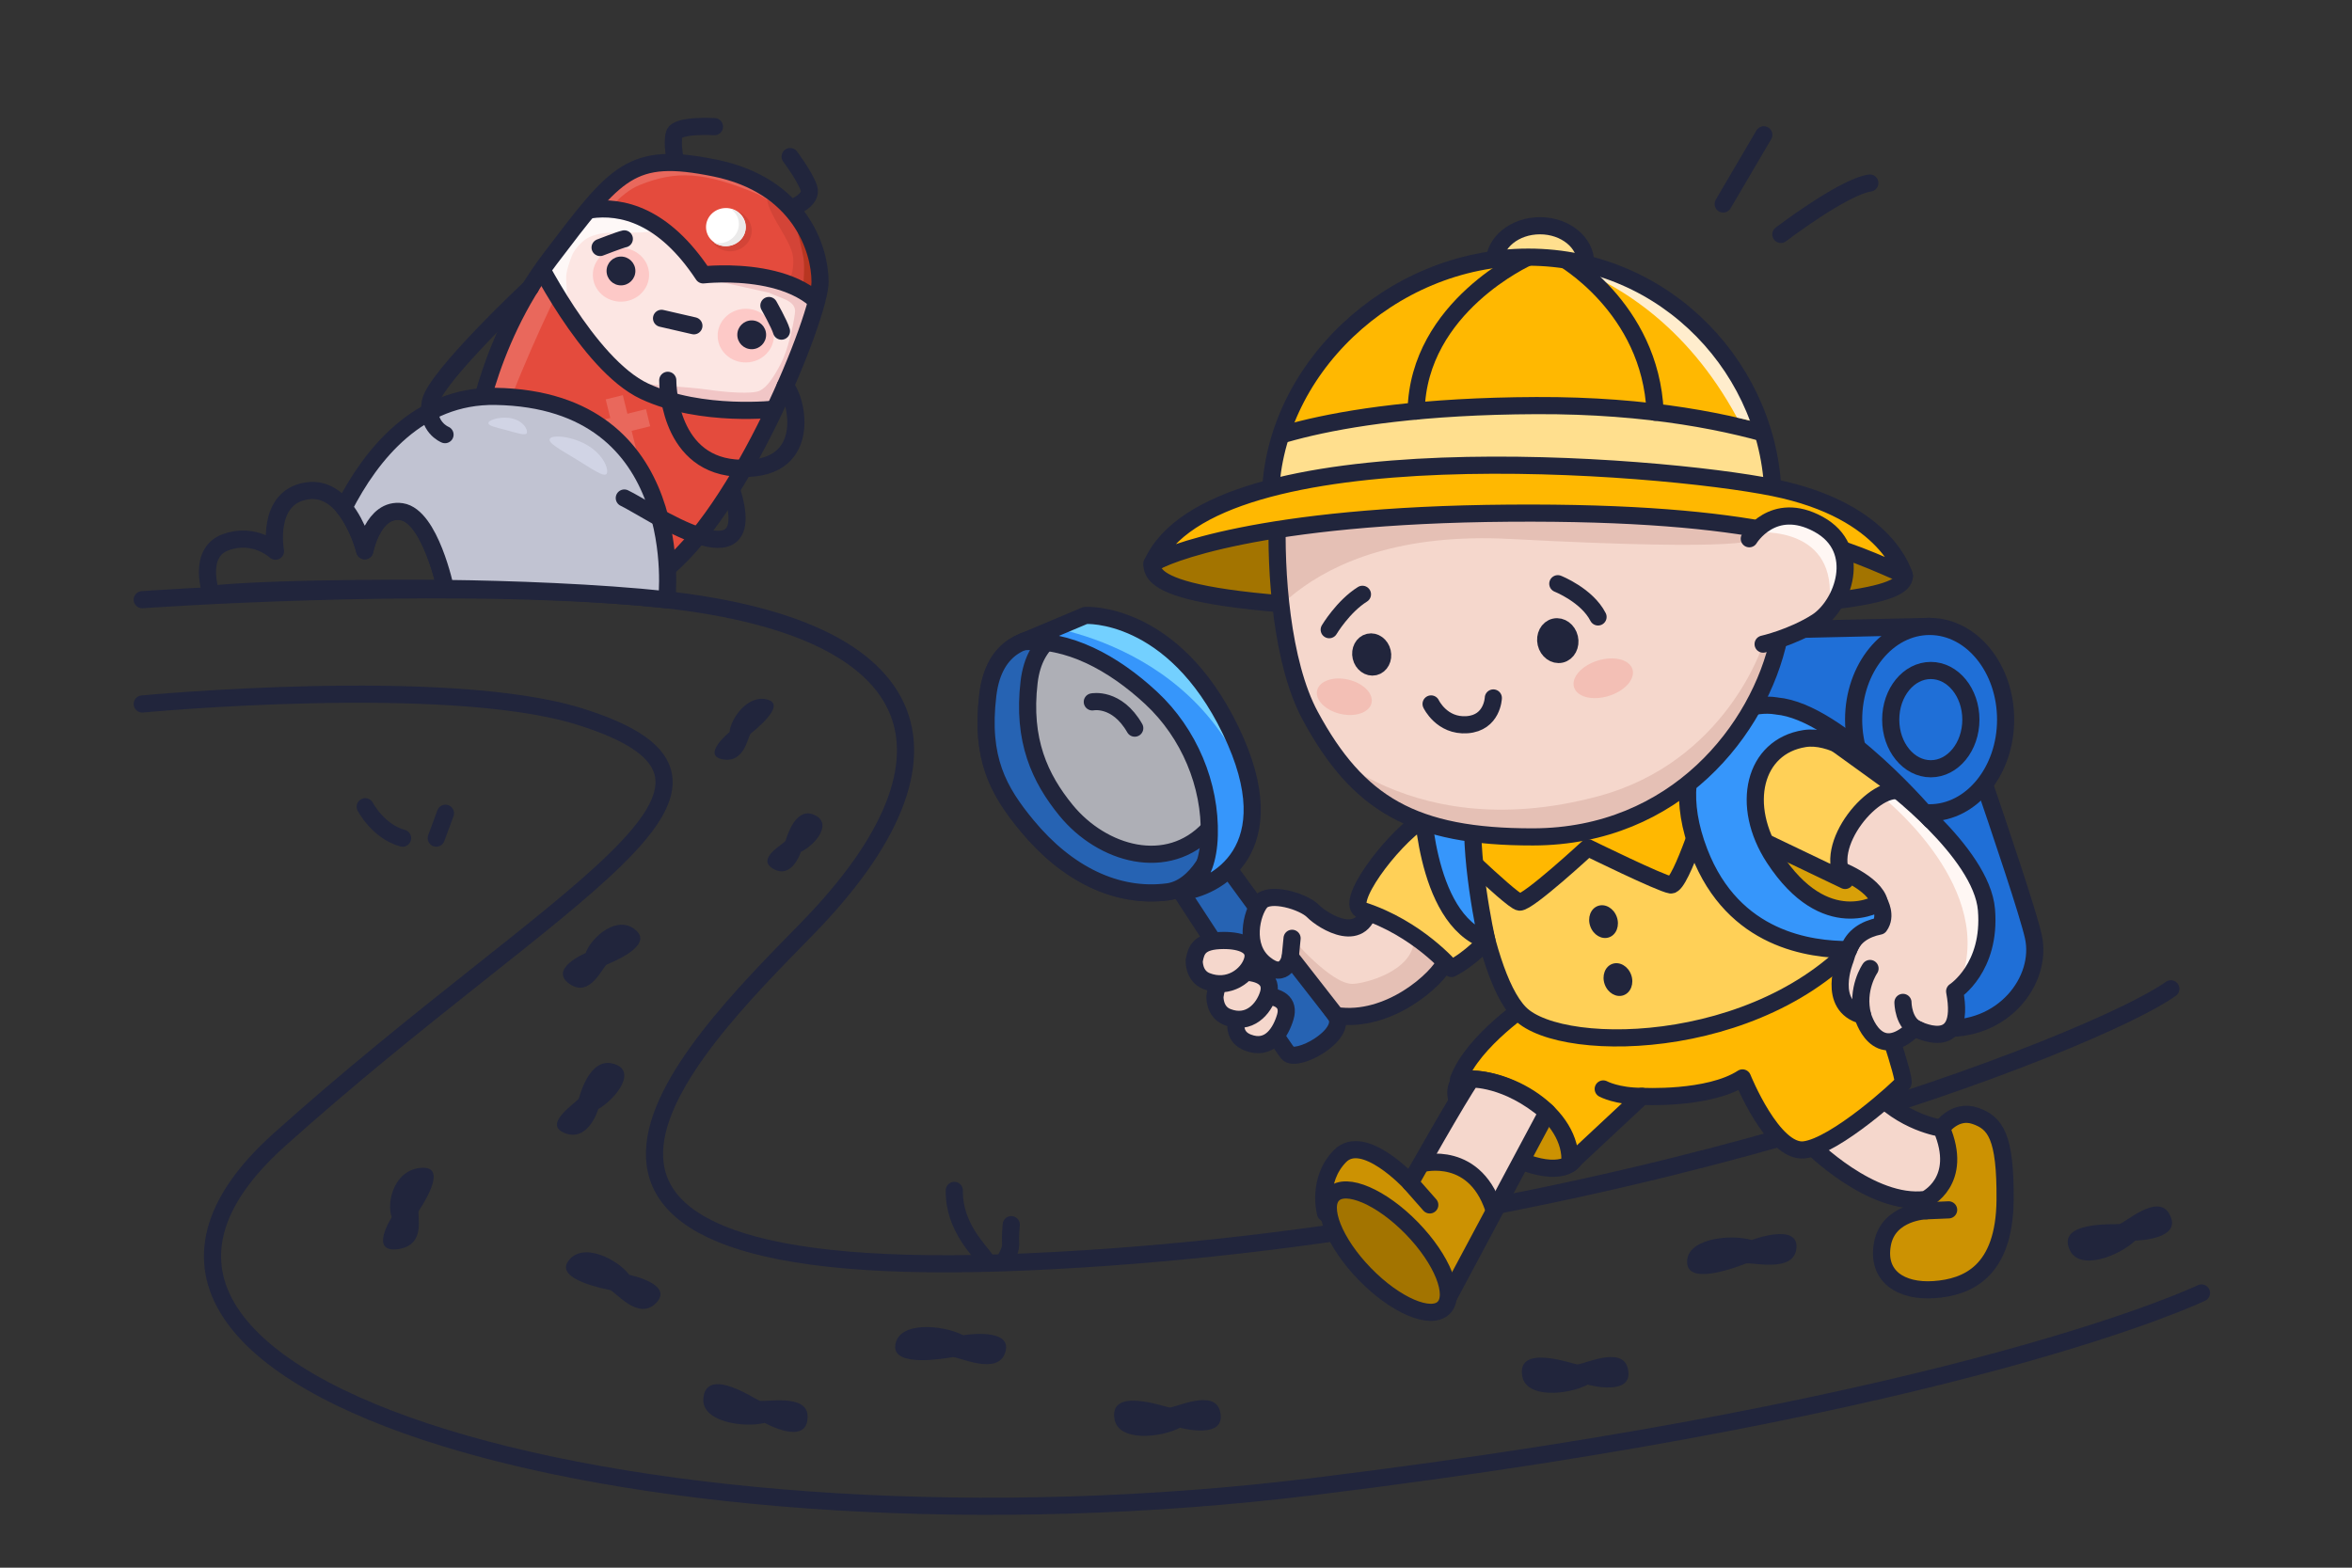 <svg width="480" height="320" viewBox="0 0 480 320" fill="none" xmlns="http://www.w3.org/2000/svg">
<rect x="0" y="0" width="480" height="320" fill="#333333" stroke="none"/>
<g clip-path="url(#clip0_464_16332)">
<path d="M96.49 90.88C96.49 90.88 98.75 70.57 112.3 52.77C125.85 34.97 128.68 30.8 145.9 34.3C163.12 37.8 167.36 50.75 167.36 57.55C167.36 64.35 151.27 104.9 134.61 117.23C117.95 129.56 96.49 90.88 96.49 90.88Z" fill="#E44B3D"/>
<mask id="mask0_464_16332" style="mask-type:luminance" maskUnits="userSpaceOnUse" x="96" y="33" width="72" height="87">
<path d="M96.49 90.88C96.49 90.88 98.75 70.57 112.3 52.77C125.85 34.97 128.68 30.8 145.9 34.3C163.12 37.8 167.36 50.75 167.36 57.55C167.36 64.35 151.27 104.9 134.61 117.23C117.95 129.56 96.49 90.88 96.49 90.88Z" fill="white"/>
</mask>
<g mask="url(#mask0_464_16332)">
<path d="M161.84 52.36C161.33 48.93 157.1 44.23 156.56 40.82C156.19 38.33 160.52 42.48 162.13 44.46C163.74 46.44 163.26 46.15 163.57 47.84C163.88 49.53 164.69 54.64 164.71 57.03C164.72 58.94 164.1 60.58 163.79 61.16C162.34 59.14 161.22 59.41 160.08 58.72C162.43 56.02 161.84 52.36 161.84 52.36Z" fill="#D34437"/>
<path d="M151.39 34.99C155.26 37 163.69 42.55 166.74 48.81C162.91 44.57 157.51 41.12 154.63 39.62C143.72 35.04 138.05 34.74 130.48 37.79C122.91 40.84 115.33 56.43 115.05 57.09C114.77 57.75 107.78 71.2 101.78 87.92C98.95 95.82 99.41 108.05 101.74 114.21C101.16 113.61 100.62 113.03 100.1 112.45C96.47 108.46 95.13 92.76 98.53 83.29C104.53 66.57 111.52 53.12 111.8 52.46C112.08 51.8 119.66 36.21 127.23 33.16C134.8 30.1 140.48 30.41 151.38 34.99H151.39Z" fill="#E9685C"/>
<path d="M163.96 52.56C163.65 50.75 162.72 47.02 162.29 45.38C161.64 42.8 165.24 47.02 165.84 48.08C166.44 49.14 167.88 52.42 167.94 54.23C168 56.04 167.28 63.59 166.5 65.45C165.72 67.31 164.86 70.59 163.93 71.58C163 72.56 163.64 69.43 163.93 68.02C164.23 66.61 163.7 63.2 163.76 61.12C163.82 59.04 164.34 54.83 163.96 52.56Z" fill="#B83621"/>
<path d="M109.25 47.79C109.25 47.79 127.47 31.83 143.51 56.11C143.51 56.11 166.29 53.47 170.43 67.4C174.57 81.33 158.55 83.47 158.55 83.47C158.55 83.47 143.21 85.31 131.54 79.87C119.87 74.43 108.72 51.43 108.72 51.43L109.25 47.79Z" fill="#FCE6E3"/>
<mask id="mask1_464_16332" style="mask-type:luminance" maskUnits="userSpaceOnUse" x="108" y="42" width="64" height="42">
<path d="M109.25 47.79C109.25 47.79 127.47 31.83 143.51 56.11C143.51 56.11 166.29 53.47 170.43 67.4C174.57 81.33 158.55 83.47 158.55 83.47C158.55 83.47 143.21 85.31 131.54 79.87C119.87 74.43 108.72 51.43 108.72 51.43L109.25 47.79Z" fill="white"/>
</mask>
<g mask="url(#mask1_464_16332)">
<path opacity="0.7" d="M132.45 47.3C133.36 47.08 132.33 46.08 131.7 45.6C130.59 44.22 125.56 44.2 121.93 44.35C118.3 44.5 118.54 44.83 117.36 45.97C116.18 47.11 114.39 48.93 114.05 50.53C113.71 52.13 111.26 54.13 111.39 56.46C111.52 58.78 113.34 64.03 114.46 65.47C115.58 66.91 116.81 67.73 117.97 68.19C119.13 68.65 118.88 66.57 118.29 66.1C117.7 65.63 116.51 63.7 116.09 62.61C115.68 61.52 115.66 58.46 115.55 56.99C115.45 55.52 116.28 53.29 116.75 52.12C117.23 50.94 118.52 49.5 119.59 48.79C120.65 48.09 122.42 47.55 124.58 47.49C126.74 47.43 131.29 47.58 132.43 47.3H132.45Z" fill="white"/>
<path d="M156.99 59.76L147.04 57.54C145.64 56.82 151.85 55.19 152.59 54.59C153.33 53.99 158.1 55.39 160.51 56.35C162.92 57.32 163.07 57.86 164.24 60.04C165.41 62.23 164.94 63.56 165.09 66.62C165.24 69.68 163.53 72.23 163.12 74.16C162.71 76.09 159.36 81.52 157.9 83C156.44 84.48 153.4 84.18 151.39 83.14C149.38 82.1 131.49 81.49 129.53 80.62C127.57 79.75 124.51 76.92 126.42 77.63C128.33 78.34 140.64 78.96 144.4 79.53C148.16 80.1 153.52 80.48 155.04 79.76C156.56 79.03 157.9 77.01 159.37 74.2C160.84 71.38 161.91 66.43 162.24 63.86C162.57 61.28 159.17 60.89 156.97 59.76H156.99Z" fill="#F1C6C6"/>
</g>
<path d="M109.25 47.79C109.25 47.79 127.47 31.83 143.51 56.11C143.51 56.11 166.29 53.47 170.43 67.4C174.57 81.33 158.55 83.47 158.55 83.47C158.55 83.47 143.21 85.31 131.54 79.87C119.87 74.43 108.72 51.43 108.72 51.43L109.25 47.79Z" stroke="#21253C" stroke-width="3.5" stroke-linecap="round" stroke-linejoin="round"/>
</g>
<path d="M96.49 90.88C96.49 90.88 98.75 70.57 112.3 52.77C125.85 34.97 128.68 30.8 145.9 34.3C163.12 37.8 167.36 50.75 167.36 57.55C167.36 64.35 151.27 104.9 134.61 117.23C117.95 129.56 96.49 90.88 96.49 90.88Z" stroke="#21253C" stroke-width="3.5" stroke-linecap="round" stroke-linejoin="round"/>
<path opacity="0.2" d="M126.88 61.575C130.049 61.488 132.55 58.965 132.467 55.94C132.384 52.914 129.748 50.532 126.579 50.619C123.41 50.706 120.909 53.229 120.992 56.254C121.075 59.28 123.711 61.662 126.88 61.575Z" fill="#FF5656"/>
<path opacity="0.2" d="M152.35 73.982C155.519 73.895 158.021 71.372 157.938 68.347C157.855 65.322 155.219 62.94 152.05 63.026C148.881 63.113 146.379 65.636 146.462 68.662C146.545 71.687 149.181 74.069 152.35 73.982Z" fill="#FF5656"/>
<path d="M137.86 32.831C137.86 32.831 137.04 29.34 137.61 27.36C138.18 25.381 145.81 25.851 145.81 25.851" stroke="#21253C" stroke-width="3.5" stroke-linecap="round" stroke-linejoin="round"/>
<path d="M161.25 31.96C161.25 31.96 164.33 36.05 165.09 38.45C165.85 40.85 161.7 42.42 161.7 42.42" stroke="#21253C" stroke-width="3.5" stroke-linecap="round" stroke-linejoin="round"/>
<path d="M122.47 50.52C122.47 50.52 126.63 48.9 127.41 48.76L122.47 50.52Z" fill="#E44B3D"/>
<path d="M122.47 50.52C122.47 50.52 126.63 48.9 127.41 48.76" stroke="#21253C" stroke-width="3.5" stroke-linecap="round" stroke-linejoin="round"/>
<path d="M156.92 62.36C156.92 62.36 159.09 66.19 159.48 67.59L156.92 62.36Z" fill="#E44B3D"/>
<path d="M156.92 62.36C156.92 62.36 159.09 66.19 159.48 67.59" stroke="#21253C" stroke-width="3.5" stroke-linecap="round" stroke-linejoin="round"/>
<path d="M135.01 64.981L141.61 66.501" stroke="#21253C" stroke-width="3.5" stroke-linecap="round" stroke-linejoin="round"/>
<path d="M149.129 51.288C151.558 51.222 153.476 49.293 153.413 46.98C153.349 44.666 151.329 42.845 148.9 42.912C146.471 42.978 144.553 44.907 144.616 47.221C144.68 49.534 146.7 51.355 149.129 51.288Z" fill="#D34437"/>
<path d="M148.251 50.222C150.492 50.161 152.261 48.374 152.203 46.232C152.144 44.09 150.279 42.404 148.038 42.465C145.797 42.526 144.027 44.313 144.086 46.455C144.145 48.597 146.009 50.283 148.251 50.222Z" fill="white"/>
<path d="M149.15 42.64C150.85 43.07 152.12 44.52 152.17 46.28C152.23 48.42 150.46 50.2 148.21 50.27C147.26 50.3 146.38 50.01 145.68 49.51C146.05 49.6 146.43 49.65 146.83 49.64C149.07 49.58 150.84 47.79 150.79 45.65C150.76 44.41 150.12 43.33 149.15 42.65V42.64Z" fill="#EBEAEA"/>
<path d="M121.2 87.99L132.26 85.26" stroke="#E9685C" stroke-width="3.6"/>
<path d="M125.36 81.09L128.09 92.15" stroke="#E9685C" stroke-width="3.6"/>
<path d="M160.24 78.84C162.78 81.38 166.31 96.96 149.93 95.52C136.09 94.31 136.28 77.63 136.28 77.63" stroke="#21253C" stroke-width="3.5" stroke-linecap="round" stroke-linejoin="round"/>
<path d="M126.73 58.25C128.354 58.25 129.67 56.934 129.67 55.31C129.67 53.686 128.354 52.37 126.73 52.37C125.106 52.37 123.79 53.686 123.79 55.31C123.79 56.934 125.106 58.25 126.73 58.25Z" fill="#21253C"/>
<path d="M153.41 71.28C155.034 71.28 156.35 69.964 156.35 68.34C156.35 66.717 155.034 65.4 153.41 65.4C151.786 65.4 150.47 66.717 150.47 68.34C150.47 69.964 151.786 71.28 153.41 71.28Z" fill="#21253C"/>
<path d="M29.03 122.41C29.03 122.41 85.95 118.31 129.62 121.8C190.22 126.64 199.36 154.13 164.63 189.65C140.18 214.66 91.22 262.85 209.81 257.57C328.4 252.29 428.35 212.42 443.03 201.84" stroke="#21253C" stroke-width="3.5" stroke-linecap="round" stroke-linejoin="round"/>
<path d="M29.03 143.7C29.03 143.7 91.25 137.79 118.33 146.27C162.4 160.08 114.48 181.08 56.98 232.67C-0.52 284.26 134.51 319.81 268.02 303.44C401.53 287.07 449.28 263.92 449.28 263.92" stroke="#21253C" stroke-width="3.5" stroke-linecap="round" stroke-linejoin="round"/>
<path d="M43.11 121.29C43.11 121.29 40.08 112.87 46.04 110.69C52 108.51 56.22 112.51 56.22 112.51C56.22 112.51 54.15 101.51 62.63 100.2C71.11 98.89 74.45 112.41 74.45 112.41C74.45 112.41 76.12 103.55 81.97 104.43C87.82 105.31 90.91 120.1 90.91 120.1C90.91 120.1 57.87 119.79 43.11 121.27V121.29Z" stroke="#21253C" stroke-width="3.5" stroke-linecap="round" stroke-linejoin="round"/>
<path d="M90.91 120.119C103.91 120.259 122.12 120.929 136.08 122.429C136.08 122.429 140.82 81.569 101.1 80.909C85.44 80.649 75.75 92.699 70.18 103.619C73.16 107.259 74.44 112.429 74.44 112.429C74.44 112.429 76.11 103.569 81.96 104.449C87.81 105.339 90.9 120.119 90.9 120.119H90.91Z" fill="#C1C3D2" stroke="#21253C" stroke-width="3.5" stroke-linecap="round" stroke-linejoin="round"/>
<path d="M120.01 90.96C123.21 92.919 124.26 95.809 123.82 96.68C123.38 97.549 120.79 95.709 117.58 93.739C114.38 91.779 111.77 90.43 112.21 89.57C112.65 88.71 116.8 88.999 120.01 90.96Z" fill="#D1D4E5"/>
<path d="M104.71 85.469C106.87 86.049 107.73 87.699 107.52 88.359C107.31 89.019 105.54 88.389 103.38 87.809C101.22 87.229 99.48 86.919 99.7 86.259C99.92 85.599 102.56 84.889 104.72 85.469H104.71Z" fill="#D1D4E5"/>
<path d="M194.76 242.989C194.62 250.489 200.03 255.319 201.31 257.369" stroke="#21253C" stroke-width="3.5" stroke-linecap="round" stroke-linejoin="round"/>
<path d="M206.38 249.979C205.9 254.829 206.86 253.789 205.33 256.809" stroke="#21253C" stroke-width="3.5" stroke-linecap="round" stroke-linejoin="round"/>
<path d="M74.54 164.67C74.54 164.67 77.14 169.7 82.16 171.09" stroke="#21253C" stroke-width="3.5" stroke-linecap="round" stroke-linejoin="round"/>
<path d="M90.91 166L89.03 171.08" stroke="#21253C" stroke-width="3.5" stroke-linecap="round" stroke-linejoin="round"/>
<path d="M359.96 27.52L351.67 41.639" stroke="#21253C" stroke-width="3.5" stroke-linecap="round" stroke-linejoin="round"/>
<path d="M363.44 47.849C363.44 47.849 376.14 38.159 381.6 37.359" stroke="#21253C" stroke-width="3.5" stroke-linecap="round" stroke-linejoin="round"/>
<path d="M148.88 149.45C149.13 146.63 152.71 141.53 156.81 142.86C160.43 144.04 153.91 149.16 153.25 149.7C152.59 150.24 152.03 155.74 147.62 155.02C142.96 154.26 148.88 149.44 148.88 149.44V149.45Z" fill="#21253C"/>
<path d="M119.51 194.539C120.76 191.159 126.21 186.479 129.92 190.019C133.2 193.149 124.75 196.489 123.88 196.859C123.01 197.229 120.51 203.779 116.27 200.869C111.79 197.789 119.51 194.539 119.51 194.539Z" fill="#21253C"/>
<path d="M79.95 248.47C78.78 245.33 80.53 238.47 86.32 238.37C91.43 238.28 86.04 246.26 85.5 247.1C84.96 247.94 87.16 254.08 81.32 254.96C75.15 255.89 79.95 248.47 79.95 248.47Z" fill="#21253C"/>
<path d="M156.07 290.449C151.77 291.499 143.14 290.249 143.54 285.459C144.09 278.849 153.92 285.479 154.96 285.899C156 286.319 164.81 284.329 164.82 289.139C164.84 295.359 156.07 290.449 156.07 290.449Z" fill="#21253C"/>
<path d="M240.81 291.429C236.9 293.489 228.21 294.379 227.44 289.629C226.37 283.079 237.52 287.139 238.63 287.289C239.74 287.439 247.8 283.379 248.98 288.039C250.5 294.069 240.81 291.429 240.81 291.429Z" fill="#21253C"/>
<path d="M324.02 282.639C320.11 284.699 311.42 285.589 310.65 280.839C309.58 274.289 320.73 278.349 321.84 278.499C322.95 278.649 331.01 274.589 332.19 279.249C333.71 285.279 324.02 282.639 324.02 282.639Z" fill="#21253C"/>
<path d="M435.77 253.23C432.58 256.29 424.48 259.55 422.42 255.2C419.58 249.2 431.41 250.01 432.52 249.85C433.63 249.69 440.25 243.55 442.67 247.71C445.81 253.08 435.76 253.23 435.76 253.23H435.77Z" fill="#21253C"/>
<path d="M163.43 173.899C166.53 172.379 170.13 167.879 165.96 166.249C162.27 164.809 160.54 170.949 160.33 171.589C160.12 172.229 154.13 175.229 157.79 177.339C161.66 179.569 163.43 173.909 163.43 173.909V173.899Z" fill="#21253C"/>
<path d="M122.1 226.39C125.91 224.13 130.23 218.34 124.97 217.08C120.32 215.97 118.39 223.4 118.15 224.17C117.91 224.94 110.56 229.37 115.19 231.26C120.09 233.26 122.09 226.39 122.09 226.39H122.1Z" fill="#21253C"/>
<path d="M128.43 260.219C126.04 257.039 118.78 253.299 115.91 257.499C113.38 261.219 123.44 263.099 124.48 263.319C125.52 263.539 130.23 269.689 133.86 266.009C137.69 262.129 128.43 260.219 128.43 260.219Z" fill="#21253C"/>
<path d="M196.57 272.549C192.44 270.409 183.18 269.579 182.7 274.709C182.28 279.239 193.26 277.209 194.41 277.029C195.56 276.849 203.64 280.949 205.16 276.039C206.77 270.849 196.57 272.549 196.57 272.549Z" fill="#21253C"/>
<path d="M357.5 253.11C353.03 251.82 343.79 252.83 344.33 257.96C344.81 262.49 355.17 258.34 356.26 257.93C357.35 257.52 366.08 259.96 366.61 254.85C367.17 249.45 357.5 253.11 357.5 253.11Z" fill="#21253C"/>
<path d="M108.23 58.72C108.23 58.72 88.69 77.06 87.81 82.12C86.93 87.18 90.82 88.72 90.82 88.72" stroke="#21253C" stroke-width="3.5" stroke-linecap="round" stroke-linejoin="round"/>
<path d="M127.41 101.659C132.18 103.879 155.65 120.389 149.35 100.109" stroke="#21253C" stroke-width="3.5" stroke-linecap="round" stroke-linejoin="round"/>
<path d="M240.12 180.64C240.12 180.64 261.11 212.89 262.8 214.96C264.49 217.03 275.04 211.38 272.64 207.29L249.16 175.16L240.12 180.64Z" fill="#2663B3" stroke="#21253C" stroke-width="3.5" stroke-linecap="round" stroke-linejoin="round"/>
<path d="M252.23 209.24C252.63 207.1 252.41 203.28 257.38 203.26C261.05 203.25 263.2 204.59 262.3 207.61C261.4 210.63 259.12 214.58 254.61 212.79C251.9 211.72 252.23 209.24 252.23 209.24Z" fill="#F5D7CC" stroke="#21253C" stroke-width="3.5" stroke-linecap="round" stroke-linejoin="round"/>
<path d="M247.95 203.36C248.35 201.22 248.58 198.46 253.56 198.44C257.23 198.43 259.76 199.88 258.85 202.89C257.94 205.9 254.97 209.38 250.46 207.59C247.75 206.52 247.95 203.35 247.95 203.35V203.36Z" fill="#F5D7CC" stroke="#21253C" stroke-width="3.5" stroke-linecap="round" stroke-linejoin="round"/>
<path d="M243.73 196.04C244.13 193.9 244.71 191.99 249.69 191.97C253.36 191.96 256.49 193.09 255.58 196.1C254.67 199.11 250.75 202.06 246.23 200.27C243.52 199.2 243.72 196.03 243.72 196.03L243.73 196.04Z" fill="#F5D7CC" stroke="#21253C" stroke-width="3.5" stroke-linecap="round" stroke-linejoin="round"/>
<path d="M263.32 195.34C263.32 195.34 262.47 200.28 258.1 196.75C253.73 193.22 255.42 186.35 257.25 184.14C259.08 181.93 266 183.97 267.98 185.99C269.96 188.01 278.57 193.44 279.7 184.14C280.51 177.45 296.42 192.86 294.98 196.29C293.54 199.72 283.51 208.94 272.64 207.29L263.32 195.34Z" fill="#F5D7CC"/>
<mask id="mask2_464_16332" style="mask-type:luminance" maskUnits="userSpaceOnUse" x="255" y="182" width="41" height="26">
<path d="M263.32 195.34C263.32 195.34 262.47 200.28 258.1 196.75C253.73 193.22 255.42 186.35 257.25 184.14C259.08 181.93 266 183.97 267.98 185.99C269.96 188.01 278.57 193.44 279.7 184.14C280.51 177.45 296.42 192.86 294.98 196.29C293.54 199.72 283.51 208.94 272.64 207.29L263.32 195.34Z" fill="white"/>
</mask>
<g mask="url(#mask2_464_16332)">
<path d="M263.69 191.53C263.69 191.53 271.59 200.83 275.97 200.83C278.39 200.83 288.21 198.33 288.58 191.98C288.95 185.63 295.59 191.45 295.59 191.45L298.41 204.62L282.18 210.25L270.15 211.88L263.69 191.54V191.53Z" fill="#E5C0B5"/>
</g>
<path d="M263.32 195.34C263.32 195.34 262.47 200.28 258.1 196.75C253.73 193.22 255.42 186.35 257.25 184.14C259.08 181.93 266 183.97 267.98 185.99C269.96 188.01 278.57 193.44 279.7 184.14C280.51 177.45 296.42 192.86 294.98 196.29C293.54 199.72 283.51 208.94 272.64 207.29L263.32 195.34Z" stroke="#21253C" stroke-width="3.5" stroke-linecap="round" stroke-linejoin="round"/>
<path d="M263.32 195.34L263.69 191.53" stroke="#21253C" stroke-width="3.5" stroke-linecap="round" stroke-linejoin="round"/>
<path opacity="0.66" d="M209.63 168.56C203.77 161.46 200.05 154.87 201.6 141.88C203.15 128.89 213.6 129.88 217.27 130.09C220.94 130.3 238.24 134.48 246.35 146.11C254.46 157.74 248.65 180.69 238.3 182.03C227.95 183.37 217.79 178.43 209.62 168.55L209.63 168.56Z" fill="#EDEFFA" stroke="#21253C" stroke-width="3.5" stroke-linecap="round" stroke-linejoin="round"/>
<path d="M246.78 169.149C238.31 178.279 224.94 174.439 217.55 165.389C212.24 158.889 208.61 151.129 210.02 139.229C210.57 134.589 212.46 131.739 214.76 129.999C210.17 129.979 202.87 131.199 201.59 141.889C200.04 154.879 203.75 161.479 209.62 168.569C217.79 178.449 227.95 183.389 238.3 182.049C243.99 181.309 248.3 174.039 249.69 165.709C248.78 166.919 247.79 168.069 246.78 169.159V169.149Z" fill="#2663B3" stroke="#21253C" stroke-width="3.5" stroke-linecap="round" stroke-linejoin="round"/>
<path d="M222.92 143.27C222.92 143.27 227.91 142.23 231.58 148.63L222.92 143.27Z" fill="#FFEBE5"/>
<path d="M222.92 143.27C222.92 143.27 227.91 142.23 231.58 148.63" stroke="#21253C" stroke-width="3.5" stroke-linecap="round" stroke-linejoin="round"/>
<path d="M208.74 131L221.51 125.62C221.51 125.62 239.29 124.51 251.16 149.08C263.03 173.65 247.85 181.4 241.04 182.04C241.04 182.04 246.51 180.75 246.79 170.49C247.07 160.23 242.7 149.69 234.93 142.47C227.16 135.25 217.92 130.29 208.75 131H208.74Z" fill="#3696FB"/>
<mask id="mask3_464_16332" style="mask-type:luminance" maskUnits="userSpaceOnUse" x="208" y="125" width="48" height="58">
<path d="M208.74 131L221.51 125.62C221.51 125.62 239.29 124.51 251.16 149.08C263.03 173.65 247.85 181.4 241.04 182.04C241.04 182.04 246.51 180.75 246.79 170.49C247.07 160.23 242.7 149.69 234.93 142.47C227.16 135.25 217.92 130.29 208.75 131H208.74Z" fill="white"/>
</mask>
<g mask="url(#mask3_464_16332)">
<path d="M210.93 127.48C210.93 127.48 248.68 130.8 257.15 168.02C263.9 197.66 262.23 113.67 262.23 113.67L227.31 112.92L210.93 127.49V127.48Z" fill="#73D0FF"/>
</g>
<path d="M208.74 131L221.51 125.62C221.51 125.62 239.29 124.51 251.16 149.08C263.03 173.65 247.85 181.4 241.04 182.04C241.04 182.04 246.51 180.75 246.79 170.49C247.07 160.23 242.7 149.69 234.93 142.47C227.16 135.25 217.92 130.29 208.75 131H208.74Z" stroke="#21253C" stroke-width="3.5" stroke-linecap="round" stroke-linejoin="round"/>
<path d="M278 185.83C274.17 184.6 283.67 171.73 290.15 167.37C296.63 163.01 303.44 191.98 303.44 191.98C303.44 191.98 300.16 195.67 296.21 197.69C296.21 197.69 289.3 189.46 278 185.83Z" fill="#FFD057" stroke="#21253C" stroke-width="3.5" stroke-linecap="round" stroke-linejoin="round"/>
<path d="M351.85 128.81L393.81 127.86C393.81 127.86 412.99 182.24 414.97 191.17C416.95 200.1 408.76 210.83 396.05 209.84C383.34 208.85 337.87 155.77 337.87 155.77L351.85 128.81Z" fill="#1F6FD7" stroke="#21253C" stroke-width="3.5" stroke-linecap="round" stroke-linejoin="round"/>
<path d="M393.8 165.91C402.366 165.91 409.31 157.395 409.31 146.89C409.31 136.386 402.366 127.87 393.8 127.87C385.234 127.87 378.29 136.386 378.29 146.89C378.29 157.395 385.234 165.91 393.8 165.91Z" fill="#1F6FD7" stroke="#21253C" stroke-width="3.5" stroke-linecap="round" stroke-linejoin="round"/>
<path d="M394.04 156.92C398.558 156.92 402.22 152.43 402.22 146.89C402.22 141.351 398.558 136.86 394.04 136.86C389.522 136.86 385.86 141.351 385.86 146.89C385.86 152.43 389.522 156.92 394.04 156.92Z" fill="#1F6FD7" stroke="#21253C" stroke-width="3.5" stroke-linecap="round" stroke-linejoin="round"/>
<path d="M396.21 230.3C396.21 230.3 398.94 226.35 403.08 227.76C407.22 229.17 409.31 231.95 409.2 244.95C409.07 259.62 401.48 262.77 394.71 263.24C387.94 263.71 382.95 260.51 384.17 253.92C385.39 247.33 393.11 247.14 393.11 247.14L396.22 230.29L396.21 230.3Z" fill="#CC9202" stroke="#21253C" stroke-width="3.5" stroke-linecap="round" stroke-linejoin="round"/>
<path d="M397.68 246.96L393.11 247.15" stroke="#21253C" stroke-width="3.5" stroke-linecap="round" stroke-linejoin="round"/>
<path d="M369.42 233.69C369.42 233.69 381.81 246.25 392.97 244.84C392.97 244.84 400.88 241.17 396.22 230.3C396.22 230.3 388.17 229.22 382.24 222.28C376.31 215.34 367.76 230.44 369.42 233.69Z" fill="#F5D7CC" stroke="#21253C" stroke-width="3.5" stroke-linecap="round" stroke-linejoin="round"/>
<path d="M321.325 236.65C323.398 233.532 319.791 227.49 313.268 223.155C306.746 218.82 299.779 217.834 297.706 220.952C295.633 224.071 299.24 230.113 305.763 234.448C312.285 238.783 319.252 239.769 321.325 236.65Z" fill="#CC9202" stroke="#21253C" stroke-width="3.5" stroke-linecap="round" stroke-linejoin="round"/>
<path d="M312.41 204.61C312.41 204.61 300.65 212.3 297.63 220.4C307.51 219.01 321.21 227.62 320.37 237.53L335.09 223.79C335.09 223.79 348.64 224.54 355.61 220.03C355.61 220.03 361.82 235.47 368.22 234.71C374.62 233.95 387.8 221.93 388.36 221.07C388.92 220.21 383.47 204.61 383.47 204.61L376.56 191.22L312.41 204.61Z" fill="#FFB801" stroke="#21253C" stroke-width="3.5" stroke-linecap="round" stroke-linejoin="round"/>
<path d="M327.19 222.279C327.19 222.279 330.01 223.809 335.1 223.789L327.19 222.279Z" fill="#FFEBE5"/>
<path d="M327.19 222.279C327.19 222.279 330.01 223.809 335.1 223.789" stroke="#21253C" stroke-width="3.5" stroke-linecap="round" stroke-linejoin="round"/>
<path d="M287.81 241.43C287.81 241.43 297.87 223.55 300.27 220.26C300.27 220.26 307.5 219.91 315.77 227.01L294.83 266.22L270.51 247.62C270.51 247.62 268.65 240.95 273.45 236.01C278.25 231.07 287.81 241.42 287.81 241.42V241.43Z" fill="#F5D7CC"/>
<mask id="mask4_464_16332" style="mask-type:luminance" maskUnits="userSpaceOnUse" x="270" y="220" width="46" height="47">
<path d="M287.81 241.43C287.81 241.43 297.87 223.55 300.27 220.26C300.27 220.26 307.5 219.91 315.77 227.01L294.83 266.22L270.51 247.62C270.51 247.62 268.65 240.95 273.45 236.01C278.25 231.07 287.81 241.42 287.81 241.42V241.43Z" fill="white"/>
</mask>
<g mask="url(#mask4_464_16332)">
<path d="M290.15 237.53C290.15 237.53 301.46 234.43 305.17 247.86C308.88 261.29 308.74 262.99 308.74 262.99C308.74 262.99 303.38 271.6 302.67 271.74C301.96 271.88 281.07 269.76 281.07 269.76L272.32 255.08C272.32 255.08 264.62 246.98 264.27 245.9C263.92 244.82 263.71 234.89 264.69 234.46C265.67 234.03 277.96 226.13 277.96 226.13L290.15 237.52V237.53Z" fill="#CC9202" stroke="#21253C" stroke-width="3.5" stroke-linecap="round" stroke-linejoin="round"/>
</g>
<path d="M287.81 241.43C287.81 241.43 297.87 223.55 300.27 220.26C300.27 220.26 307.5 219.91 315.77 227.01L294.83 266.22L270.51 247.62C270.51 247.62 268.65 240.95 273.45 236.01C278.25 231.07 287.81 241.42 287.81 241.42V241.43Z" stroke="#21253C" stroke-width="3.5" stroke-linecap="round" stroke-linejoin="round"/>
<path d="M294.608 266.97C297.259 264.389 294.363 257.112 288.139 250.715C281.915 244.319 274.719 241.226 272.067 243.807C269.415 246.387 272.311 253.665 278.536 260.061C284.76 266.457 291.956 269.55 294.608 266.97Z" fill="#A37400" stroke="#21253C" stroke-width="3.5" stroke-linecap="round" stroke-linejoin="round"/>
<path d="M291.79 245.95L287.81 241.43" stroke="#21253C" stroke-width="3.5" stroke-linecap="round" stroke-linejoin="round"/>
<path d="M298.41 161.91C298.41 161.91 301.45 198.02 310.2 206.84C318.95 215.66 362.81 214.81 382.3 188.28C391.98 171.24 349.73 142.46 349.73 142.46L298.41 161.9V161.91Z" fill="#FFD057"/>
<mask id="mask5_464_16332" style="mask-type:luminance" maskUnits="userSpaceOnUse" x="298" y="142" width="86" height="70">
<path d="M298.41 161.91C298.41 161.91 301.45 198.02 310.2 206.84C318.95 215.66 362.81 214.81 382.3 188.28C391.98 171.24 349.73 142.46 349.73 142.46L298.41 161.9V161.91Z" fill="white"/>
</mask>
<g mask="url(#mask5_464_16332)">
<path d="M383.56 189.03L359.19 185.98C359.19 185.98 352.6 161.13 353.92 160.56C355.24 159.99 376.56 133.14 376.56 133.14L395.39 140.79L389.96 180.4L383.56 189.02" fill="#D8A009"/>
<path d="M383.56 189.03L359.19 185.98C359.19 185.98 352.6 161.13 353.92 160.56C355.24 159.99 376.56 133.14 376.56 133.14L395.39 140.79L389.96 180.4L383.56 189.02" stroke="#21253C" stroke-width="3.5" stroke-linecap="round" stroke-linejoin="round"/>
</g>
<path d="M298.41 161.91C298.41 161.91 301.45 198.02 310.2 206.84C318.95 215.66 362.81 214.81 382.3 188.28C391.98 171.24 349.73 142.46 349.73 142.46L298.41 161.9V161.91Z" stroke="#21253C" stroke-width="3.5" stroke-linecap="round" stroke-linejoin="round"/>
<path d="M374.62 177.21C374.62 177.21 382.66 180.14 383.56 184.25C384.16 187 378.42 188.9 376.56 195.9C376.56 195.9 372.64 205.31 380.13 207.29C380.13 207.29 382.95 217.45 390.72 209.83C390.72 209.83 401.45 215.76 398.91 202.35C398.91 202.35 406.39 197.55 405.4 185.69C404.41 173.83 384.78 159.3 384.78 159.3C384.78 159.3 370.39 167.45 374.62 177.2V177.21Z" fill="#F5D7CC"/>
<mask id="mask6_464_16332" style="mask-type:luminance" maskUnits="userSpaceOnUse" x="373" y="159" width="33" height="54">
<path d="M374.62 177.21C374.62 177.21 382.66 180.14 383.56 184.25C384.16 187 378.42 188.9 376.56 195.9C376.56 195.9 372.64 205.31 380.13 207.29C380.13 207.29 382.95 217.45 390.72 209.83C390.72 209.83 401.45 215.76 398.91 202.35C398.91 202.35 406.39 197.55 405.4 185.69C404.41 173.83 384.78 159.3 384.78 159.3C384.78 159.3 370.39 167.45 374.62 177.2V177.21Z" fill="white"/>
</mask>
<g mask="url(#mask6_464_16332)">
<path d="M383.74 162.319C383.74 162.319 406.52 179.969 400.55 199.059C394.58 218.159 423.77 181.799 423.77 181.799L406.11 160.909L386.67 154.819L383.74 162.319Z" fill="#FFF7F4"/>
</g>
<path d="M374.62 177.21C374.62 177.21 382.66 180.14 383.56 184.25C384.16 187 378.42 188.9 376.56 195.9C376.56 195.9 372.64 205.31 380.13 207.29C380.13 207.29 382.95 217.45 390.72 209.83C390.72 209.83 401.45 215.76 398.91 202.35C398.91 202.35 406.39 197.55 405.4 185.69C404.41 173.83 384.78 159.3 384.78 159.3C384.78 159.3 370.39 167.45 374.62 177.2V177.21Z" stroke="#21253C" stroke-width="3.5" stroke-linecap="round" stroke-linejoin="round"/>
<path d="M292.06 167.9C292.06 167.9 308.41 183.95 310.11 184.14C311.81 184.33 324.04 173.03 324.04 173.03C324.04 173.03 338.91 180.34 340.98 180.64C343.05 180.94 348.7 162.68 348.7 162.68L340.42 156.84L309.55 161.17L292.07 167.89L292.06 167.9Z" fill="#FFB801" stroke="#21253C" stroke-width="3.5" stroke-linecap="round" stroke-linejoin="round"/>
<path d="M290.15 161.74C290.15 161.74 290.38 187.58 303.44 191.98C303.44 191.98 299.37 173.79 300.88 163.44C302.39 153.09 290.15 161.75 290.15 161.75V161.74Z" fill="#3696FB" stroke="#21253C" stroke-width="3.5" stroke-linecap="round" stroke-linejoin="round"/>
<path d="M353.92 168.88L376.56 179.72C371.42 172.9 382.91 159.3 388.36 161.63L365.63 145.21L354.48 152.61L353.92 168.89V168.88Z" fill="#FFD057" stroke="#21253C" stroke-width="3.5" stroke-linecap="round" stroke-linejoin="round"/>
<path d="M362.58 144.1C352.89 142.5 338.69 152.99 346.81 173.98C353.77 191.98 369.56 193.84 377.28 193.84C378.25 191.13 380.56 189.65 383.57 189.04C385.12 186.95 383.57 184.26 383.57 184.26C383.57 184.26 372.57 191.23 362.07 175.17C355.04 164.42 357.93 152.38 368.28 150.76C378.63 149.14 394.05 167.38 394.05 167.38C394.05 167.38 375.48 145.22 362.59 144.11L362.58 144.1Z" fill="#3696FB" stroke="#21253C" stroke-width="3.5" stroke-linecap="round" stroke-linejoin="round"/>
<path d="M381.64 197.69C381.64 197.69 378.74 201.85 380.13 207.29L381.64 197.69Z" fill="#FFEBE5"/>
<path d="M381.64 197.69C381.64 197.69 378.74 201.85 380.13 207.29" stroke="#21253C" stroke-width="3.5" stroke-linecap="round" stroke-linejoin="round"/>
<path d="M388.36 204.61C388.36 204.61 388.36 209.06 391.56 210.24L388.36 204.61Z" fill="#FFEBE5"/>
<path d="M388.36 204.61C388.36 204.61 388.36 209.06 391.56 210.24" stroke="#21253C" stroke-width="3.5" stroke-linecap="round" stroke-linejoin="round"/>
<path d="M328.399 191.324C329.892 190.79 330.588 188.924 329.955 187.156C329.322 185.388 327.599 184.388 326.107 184.922C324.615 185.457 323.918 187.323 324.551 189.091C325.184 190.859 326.907 191.859 328.399 191.324Z" fill="#21253C"/>
<path d="M331.336 203.153C332.828 202.619 333.525 200.753 332.892 198.985C332.259 197.217 330.536 196.217 329.043 196.751C327.551 197.286 326.855 199.152 327.488 200.92C328.121 202.688 329.843 203.688 331.336 203.153Z" fill="#21253C"/>
<path d="M314.28 61.24C319.433 61.24 323.61 57.846 323.61 53.66C323.61 49.474 319.433 46.08 314.28 46.08C309.127 46.08 304.95 49.474 304.95 53.66C304.95 57.846 309.127 61.24 314.28 61.24Z" fill="#FFDF8E" stroke="#21253C" stroke-width="3.5" stroke-linecap="round" stroke-linejoin="round"/>
<path d="M361.84 102.29C361.84 128.65 338.87 150.02 310.55 150.02C282.23 150.02 259.26 128.65 259.26 102.29C259.26 75.93 283.56 52.49 311.89 52.49C340.22 52.49 361.85 75.93 361.85 102.29H361.84Z" fill="#FFB801"/>
<mask id="mask7_464_16332" style="mask-type:luminance" maskUnits="userSpaceOnUse" x="259" y="52" width="103" height="99">
<path d="M361.84 102.29C361.84 128.65 338.87 150.02 310.55 150.02C282.23 150.02 259.26 128.65 259.26 102.29C259.26 75.93 283.56 52.49 311.89 52.49C340.22 52.49 361.85 75.93 361.85 102.29H361.84Z" fill="white"/>
</mask>
<g mask="url(#mask7_464_16332)">
<path d="M252.3 92.39C252.3 92.39 267.44 82.98 313.52 82.79C359.6 82.6 381.05 96.91 381.05 96.91L380.49 115.92L242.4 120.46L252.31 92.39H252.3Z" fill="#FFDF8E" stroke="#21253C" stroke-width="3.5" stroke-linecap="round" stroke-linejoin="round"/>
<path opacity="0.84" d="M296.8 50.18C296.8 50.18 333.77 47.02 354.48 85.23L357.11 85.86C373.06 86.43 381.64 67.98 381.64 67.98L357 48.77L322.02 47.08L296.79 50.18H296.8Z" fill="#FFF7F4"/>
<path d="M311.88 52.49C311.88 52.49 289.42 62.5 289.01 83.91" stroke="#21253C" stroke-width="3.5" stroke-linecap="round" stroke-linejoin="round"/>
<path d="M318.56 52.49C318.56 52.49 336.86 62.69 337.78 84.14" stroke="#21253C" stroke-width="3.5" stroke-linecap="round" stroke-linejoin="round"/>
</g>
<path d="M361.84 102.29C361.84 128.65 338.87 150.02 310.55 150.02C282.23 150.02 259.26 128.65 259.26 102.29C259.26 75.93 283.56 52.49 311.89 52.49C340.22 52.49 361.85 75.93 361.85 102.29H361.84Z" stroke="#21253C" stroke-width="3.5" stroke-linecap="round" stroke-linejoin="round"/>
<path d="M388.65 117.58C388.65 121.37 376.53 124.77 311.87 124.77C239.26 124.77 235.09 118.87 235.09 115.08C235.09 114.27 269 99.54 311.07 99.54C353.14 99.54 388.65 113.79 388.65 117.58Z" fill="#A37400" stroke="#21253C" stroke-width="3.5" stroke-linecap="round" stroke-linejoin="round"/>
<path d="M268.98 99.77C268.98 99.77 260.95 98.74 260.71 104.79C260.25 116.61 261.55 135.31 267.4 146.12C277.12 164.1 288.48 170.87 312.86 170.83C341.96 170.78 359.12 148.85 363.07 130.22C365.05 120.9 364.34 112.08 362.26 104.95C360.18 97.82 268.98 99.78 268.98 99.78V99.77Z" fill="#F5D7CC"/>
<mask id="mask8_464_16332" style="mask-type:luminance" maskUnits="userSpaceOnUse" x="260" y="99" width="105" height="72">
<path d="M268.98 99.77C268.98 99.77 260.95 98.74 260.71 104.79C260.25 116.61 261.55 135.31 267.4 146.12C277.12 164.1 288.48 170.87 312.86 170.83C341.96 170.78 359.12 148.85 363.07 130.22C365.05 120.9 364.34 112.08 362.26 104.95C360.18 97.82 268.98 99.78 268.98 99.78V99.77Z" fill="white"/>
</mask>
<g mask="url(#mask8_464_16332)">
<path d="M254.1 133.6C254.1 133.6 263.69 107.65 308.3 110.02C358.92 112.7 357.8 110.02 357.8 110.02L368.9 83.63L247.45 72.55L254.1 133.61V133.6Z" fill="#E5C0B5"/>
<path d="M265.94 148.63C265.94 148.63 285.74 173.35 326.13 162.54C352.34 155.52 359.82 131.48 359.82 131.48L367.68 129.99L364.23 182.69L267.91 179.72L265.93 148.63H265.94Z" fill="#E5C0B5"/>
</g>
<path d="M268.98 99.77C268.98 99.77 260.95 98.74 260.71 104.79C260.25 116.61 261.55 135.31 267.4 146.12C277.12 164.1 288.48 170.87 312.86 170.83C341.96 170.78 359.12 148.85 363.07 130.22C365.05 120.9 364.34 112.08 362.26 104.95C360.18 97.82 268.98 99.78 268.98 99.78V99.77Z" stroke="#21253C" stroke-width="3.5" stroke-linecap="round" stroke-linejoin="round"/>
<path d="M280.522 136.109C281.716 135.832 282.423 134.482 282.101 133.094C281.779 131.706 280.55 130.805 279.356 131.082C278.161 131.359 277.454 132.709 277.776 134.097C278.098 135.485 279.327 136.386 280.522 136.109Z" fill="#21253C" stroke="#21253C" stroke-width="3.5" stroke-linecap="round" stroke-linejoin="round"/>
<path d="M318.561 133.543C319.879 133.237 320.659 131.746 320.304 130.213C319.948 128.68 318.591 127.685 317.273 127.99C315.955 128.296 315.175 129.787 315.53 131.32C315.886 132.854 317.243 133.849 318.561 133.543Z" fill="#21253C" stroke="#21253C" stroke-width="3.5" stroke-linecap="round" stroke-linejoin="round"/>
<path d="M271.27 128.531C271.27 128.531 274.09 123.791 278.05 121.311L271.27 128.531Z" fill="#FFEBE5"/>
<path d="M271.27 128.531C271.27 128.531 274.09 123.791 278.05 121.311" stroke="#21253C" stroke-width="3.5" stroke-linecap="round" stroke-linejoin="round"/>
<path d="M317.92 119.15C317.92 119.15 323.87 121.5 326.13 125.93L317.92 119.15Z" fill="#FFEBE5"/>
<path d="M317.92 119.15C317.92 119.15 323.87 121.5 326.13 125.93" stroke="#21253C" stroke-width="3.5" stroke-linecap="round" stroke-linejoin="round"/>
<path d="M292.06 143.69C292.06 143.69 294.22 148.3 299.4 147.93C304.58 147.56 304.76 142.47 304.76 142.47" stroke="#21253C" stroke-width="3.5" stroke-linecap="round" stroke-linejoin="round"/>
<path d="M235.1 115.1C237.36 113.41 256.94 105.12 307.95 104.75C358.96 104.38 374.84 111.27 386.77 116.51L388.65 117.58C388.65 117.58 385.5 104.3 361.97 99.54C338.44 94.78 247.33 87.43 235.1 115.1Z" fill="#FFB801" stroke="#21253C" stroke-width="3.5" stroke-linecap="round" stroke-linejoin="round"/>
<path d="M359.82 131.48C359.82 131.48 365.68 130.17 370.74 126.96C376.08 123.57 380.43 112.09 371.12 107.01C361.81 101.93 357 109.97 357 109.97" fill="#F5D7CC"/>
<mask id="mask9_464_16332" style="mask-type:luminance" maskUnits="userSpaceOnUse" x="357" y="105" width="20" height="27">
<path d="M359.82 131.48C359.82 131.48 365.68 130.17 370.74 126.96C376.08 123.57 380.43 112.09 371.12 107.01C361.81 101.93 357 109.97 357 109.97" fill="white"/>
</mask>
<g mask="url(#mask9_464_16332)">
<path d="M358.89 108.68C358.89 108.68 375.29 107.32 373.28 123.53C371.27 139.74 394.24 111.69 394.24 111.69L379.95 94.18H363.18L358.89 108.67V108.68Z" fill="#FFF7F4"/>
</g>
<path d="M359.82 131.48C359.82 131.48 365.68 130.17 370.74 126.96C376.08 123.57 380.43 112.09 371.12 107.01C361.81 101.93 357 109.97 357 109.97" stroke="#21253C" stroke-width="3.5" stroke-linecap="round" stroke-linejoin="round"/>
<path opacity="0.3" d="M328.311 142.059C331.604 141.041 333.773 138.599 333.156 136.605C332.54 134.61 329.371 133.819 326.078 134.837C322.786 135.854 320.617 138.297 321.233 140.291C321.85 142.286 325.019 143.077 328.311 142.059Z" fill="#EE887F"/>
<path opacity="0.3" d="M279.901 143.517C280.352 141.587 278.232 139.441 275.166 138.726C272.101 138.01 269.25 138.995 268.8 140.926C268.349 142.857 270.469 145.002 273.534 145.718C276.6 146.433 279.45 145.448 279.901 143.517Z" fill="#EE887F"/>
</g>
<defs>
<clipPath id="clip0_464_16332">
<rect width="480" height="320" fill="white"/>
</clipPath>
</defs>
</svg>
